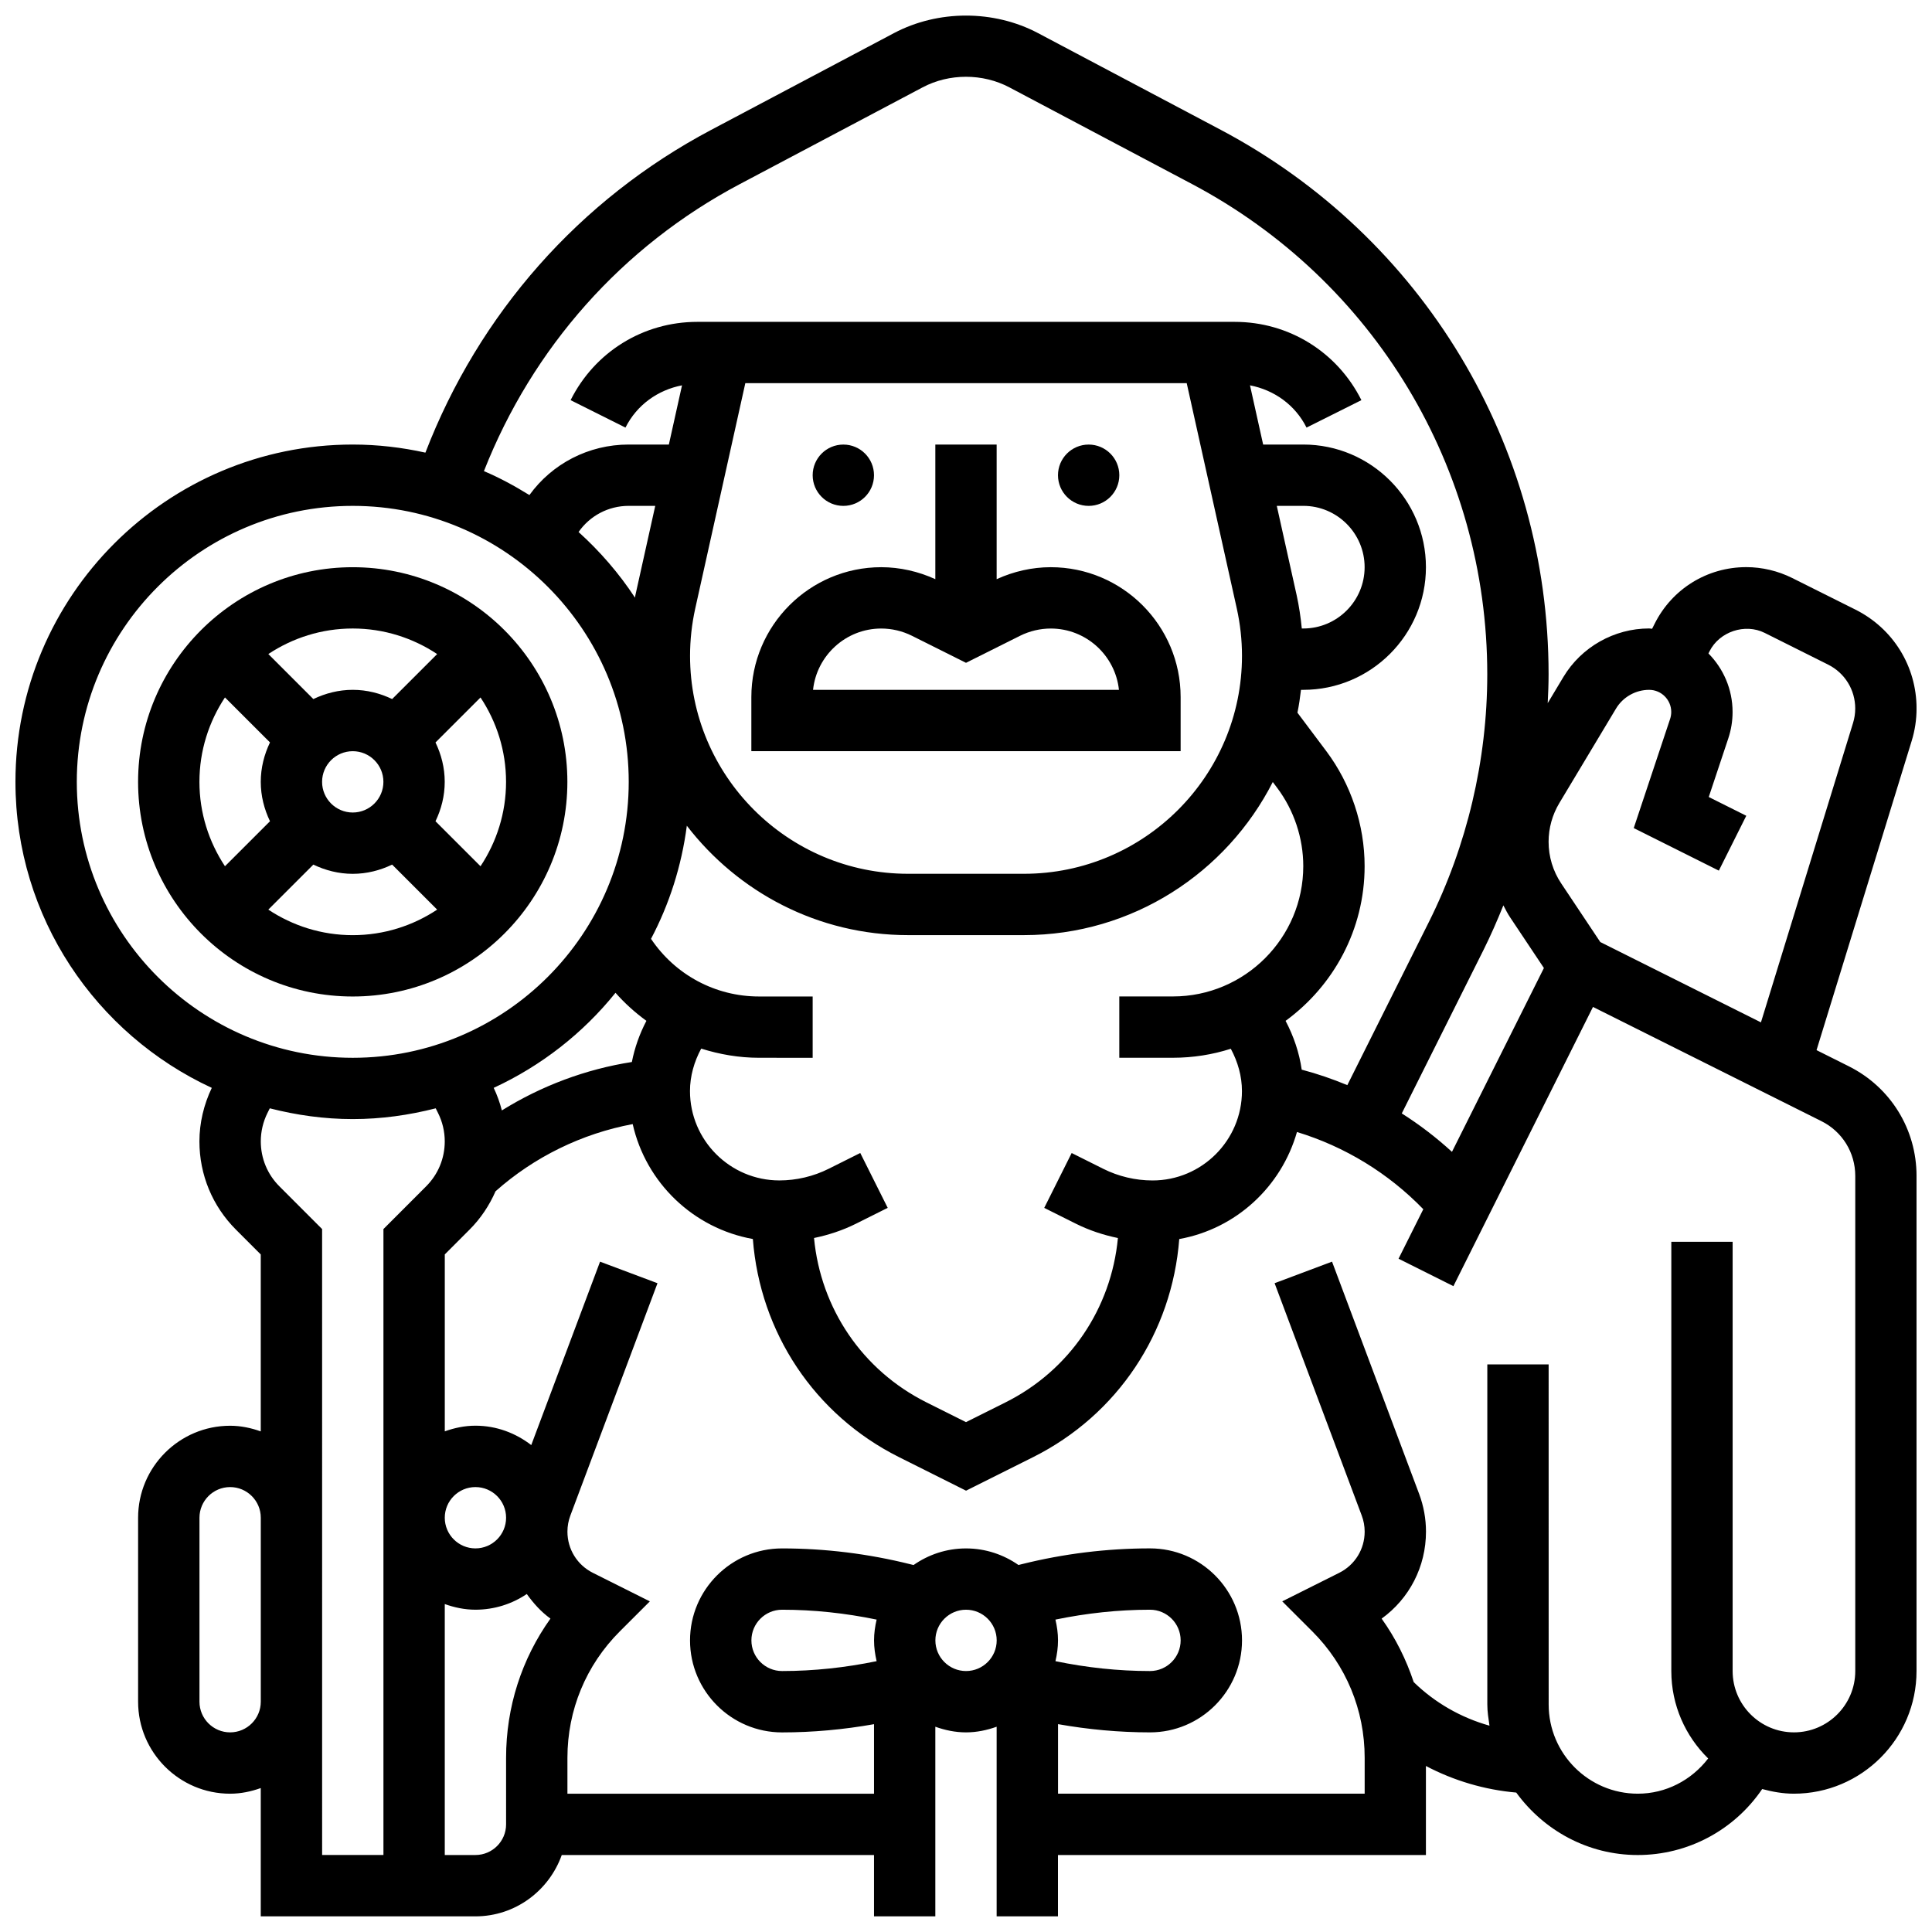 <?xml version="1.0" encoding="UTF-8"?>
<!-- Uploaded to: ICON Repo, www.svgrepo.com, Generator: ICON Repo Mixer Tools -->
<svg width="800px" height="800px" version="1.1" viewBox="144 144 512 512" xmlns="http://www.w3.org/2000/svg">
 <defs>
  <clipPath id="a">
   <path d="m148.09 148.09h503.81v503.81h-503.81z"/>
  </clipPath>
 </defs>
 <path d="m375.62 269.94c0 4.488-3.637 8.125-8.125 8.125-4.488 0-8.129-3.637-8.129-8.125s3.641-8.125 8.129-8.125c4.488 0 8.125 3.637 8.125 8.125"/>
 <path d="m456.88 343.07v-14.336c0-18.98-15.438-34.422-34.422-34.422-4.934 0-9.848 1.121-14.336 3.176v-35.68h-16.25v35.68c-4.484-2.055-9.41-3.176-14.336-3.176-18.973 0-34.422 15.438-34.422 34.422v14.336zm-79.34-32.504c2.805 0 5.613 0.668 8.125 1.918l14.336 7.168 14.336-7.168c2.512-1.25 5.324-1.918 8.125-1.918 9.371 0 17.105 7.133 18.07 16.25h-81.066c0.969-9.113 8.703-16.25 18.074-16.25z"/>
 <path d="m440.63 269.94c0 4.488-3.641 8.125-8.125 8.125-4.488 0-8.129-3.637-8.129-8.125s3.641-8.125 8.129-8.125c4.484 0 8.125 3.637 8.125 8.125"/>
 <path d="m294.36 351.2c0-31.359-25.516-56.883-56.883-56.883-31.367 0-56.883 25.523-56.883 56.883s25.516 56.883 56.883 56.883c31.367-0.004 56.883-25.527 56.883-56.883zm-79.25 33.859 11.93-11.93c3.176 1.52 6.695 2.445 10.441 2.445 3.754 0 7.266-0.926 10.441-2.445l11.93 11.93c-6.426 4.258-14.105 6.769-22.371 6.769s-15.953-2.512-22.371-6.769zm30.496-33.859c0 4.484-3.648 8.125-8.125 8.125-4.477 0-8.125-3.641-8.125-8.125s3.648-8.125 8.125-8.125c4.477-0.004 8.125 3.637 8.125 8.125zm25.734 22.363-11.93-11.922c1.527-3.18 2.445-6.688 2.445-10.441 0-3.754-0.918-7.266-2.445-10.441l11.93-11.922c4.258 6.418 6.769 14.098 6.769 22.363 0 8.262-2.512 15.941-6.769 22.363zm-11.488-56.227-11.93 11.922c-3.176-1.52-6.695-2.445-10.441-2.445-3.746 0-7.266 0.926-10.441 2.445l-11.93-11.93c6.426-4.258 14.105-6.769 22.371-6.769 8.262 0 15.949 2.519 22.371 6.777zm-56.234 11.492 11.93 11.922c-1.52 3.184-2.445 6.695-2.445 10.449 0 3.754 0.926 7.266 2.445 10.441l-11.93 11.922c-4.258-6.422-6.769-14.102-6.769-22.363 0-8.266 2.512-15.945 6.769-22.371z"/>
 <g clip-path="url(#a)">
  <path d="m633.94 426.57-8.539-4.273 25.207-81.926c0.863-2.789 1.301-5.688 1.301-8.621 0-11.156-6.199-21.184-16.188-26.191l-16.797-8.395c-3.754-1.867-7.957-2.867-12.141-2.867-10.352 0-19.656 5.754-24.289 15.008l-0.668 1.324c-0.27-0.008-0.52-0.082-0.797-0.082-9.254 0-17.957 4.926-22.711 12.855l-4.16 6.941c0.129-2.543 0.234-5.098 0.234-7.648 0-60.629-33.285-115.91-86.867-144.28l-48.414-25.629c-11.719-6.207-26.508-6.207-38.223 0l-48.414 25.633c-35.008 18.527-61.562 48.773-75.734 85.535-6.207-1.375-12.645-2.144-19.258-2.144-49.285 0-89.387 40.102-89.387 89.387 0 35.941 21.371 66.91 52.031 81.098-2.106 4.414-3.277 9.289-3.277 14.176 0 8.848 3.445 17.172 9.703 23.418l6.551 6.559v46.887c-2.551-0.91-5.266-1.496-8.125-1.496-13.441 0-24.379 10.938-24.379 24.379v48.754c0 13.441 10.938 24.379 24.379 24.379 2.859 0 5.574-0.586 8.125-1.496v34h56.883c10.578 0 19.52-6.816 22.883-16.25l82.754-0.004v16.25h16.25v-50.25c2.551 0.91 5.266 1.496 8.125 1.496s5.574-0.586 8.125-1.496v50.25h16.25v-16.25h97.512v-23.598c7.402 3.902 15.555 6.312 23.938 7.047 7.258 9.98 18.941 16.551 32.195 16.551s25.547-6.543 32.984-17.488c2.699 0.723 5.477 1.234 8.395 1.234 17.926 0 32.504-14.578 32.504-32.504l0.004-131.2c0-12.391-6.883-23.531-17.965-29.074zm-76.711-69.73 15.031-25.059c1.836-3.062 5.199-4.965 8.777-4.965 3.227 0 5.859 2.625 5.859 5.859 0 0.617-0.105 1.258-0.301 1.852l-9.637 28.922 22.551 11.277 7.273-14.539-9.945-4.973 5.176-15.527c0.754-2.25 1.137-4.606 1.137-6.996 0-6.047-2.445-11.523-6.394-15.52l0.285-0.57c2.617-5.219 9.41-7.484 14.625-4.875l16.789 8.395c4.434 2.211 7.199 6.68 7.199 11.637 0 1.301-0.195 2.586-0.578 3.836l-24.41 79.344-42.578-21.289-10.344-15.52c-2.195-3.281-3.352-7.106-3.352-11.047 0-3.609 0.984-7.144 2.836-10.242zm-13.008 30.305 8.93 13.391-24.363 48.715c-4.137-3.785-8.582-7.191-13.301-10.184l21.68-43.359c1.918-3.844 3.633-7.785 5.242-11.773 0.57 1.082 1.121 2.18 1.812 3.211zm-204.15-194.36 48.422-25.629c7.047-3.746 15.953-3.746 23.012 0l48.414 25.629c48.254 25.543 78.223 75.32 78.223 129.91 0 22.703-5.363 45.441-15.52 65.738l-21.566 43.141c-3.934-1.633-7.957-3.016-12.09-4.106-0.648-4.527-2.137-8.875-4.273-12.93 12.664-9.242 20.945-24.152 20.945-41 0-10.914-3.609-21.738-10.156-30.48l-7.648-10.191c0.414-1.984 0.699-4.016 0.941-6.055l0.609 0.004c17.926 0 32.504-14.578 32.504-32.504 0-17.926-14.578-32.504-32.504-32.504h-10.637l-3.484-15.691c6.41 1.242 11.977 5.191 14.984 11.199l14.539-7.273c-6.402-12.789-19.258-20.746-33.559-20.746h-142.45c-14.301 0-27.164 7.957-33.559 20.746l14.539 7.273c3.008-6.004 8.566-9.961 14.984-11.199l-3.484 15.691h-10.648c-10.676 0-20.332 5.121-26.312 13.391-3.852-2.383-7.84-4.566-12.051-6.348 12.855-32.672 36.609-59.543 67.82-76.066zm133.06 240.36c0 13.059-10.629 23.688-23.695 23.688-4.512 0-9.027-1.066-13.059-3.086l-8.371-4.184-7.273 14.539 8.371 4.184c3.527 1.762 7.289 3.008 11.156 3.805-1.77 18.648-12.773 35.047-29.789 43.555l-10.473 5.234-10.484-5.242c-17.016-8.508-28.02-24.906-29.789-43.555 3.859-0.797 7.629-2.039 11.156-3.805l8.371-4.184-7.273-14.539-8.371 4.184c-4.039 2.023-8.547 3.086-13.059 3.086-13.059 0-23.695-10.629-23.695-23.688 0-3.941 1.098-7.777 2.973-11.246 4.883 1.535 10.012 2.43 15.309 2.43l14.23 0.008v-16.25h-14.219c-11.621 0-22.242-5.777-28.621-15.277 4.844-9.168 8.094-19.281 9.492-29.977 13.547 17.594 34.754 28.992 58.621 28.992h30.715c28.773 0 53.703-16.535 65.949-40.574l1.172 1.559c4.453 5.941 6.906 13.309 6.906 20.73 0 19.047-15.496 34.535-34.535 34.535h-14.219v16.25h14.219c5.348 0 10.492-0.836 15.332-2.383 1.863 3.469 2.953 7.277 2.953 11.211zm-161.68-7.703c-12.238 1.91-23.965 6.312-34.453 12.832-0.527-2.055-1.25-4.062-2.16-5.981 12.613-5.836 23.656-14.473 32.277-25.191 2.461 2.797 5.219 5.266 8.191 7.434-1.809 3.445-3.106 7.109-3.856 10.906zm177.54-114.88c-0.293-2.965-0.723-5.914-1.363-8.824l-5.266-23.68h7.027c8.965 0 16.25 7.289 16.25 16.25 0 8.965-7.289 16.25-16.25 16.25zm-30.496-65.004 13.27 59.711c0.91 4.109 1.375 8.324 1.375 12.527 0 31.855-25.914 57.766-57.777 57.766h-30.715c-31.855 0-57.777-25.914-57.777-57.766 0-4.211 0.465-8.418 1.375-12.539l13.27-59.711h116.98zm-146.11 56.18c-0.047 0.211-0.066 0.438-0.105 0.648-4.219-6.438-9.262-12.254-14.953-17.398 2.973-4.266 7.859-6.93 13.293-6.93h7.027zm-148.03 49.457c0-40.328 32.812-73.133 73.133-73.133 40.32 0 73.133 32.805 73.133 73.133s-32.812 73.133-73.133 73.133c-40.316 0-73.133-32.805-73.133-73.133zm40.633 251.9c-4.477 0-8.125-3.641-8.125-8.125v-48.754c0-4.484 3.648-8.125 8.125-8.125 4.477 0 8.125 3.641 8.125 8.125v48.754c0 4.484-3.648 8.125-8.125 8.125zm24.375-133.38-11.312-11.32c-3.184-3.176-4.938-7.418-4.938-11.926 0-2.602 0.617-5.207 1.781-7.539l0.602-1.211c7.055 1.797 14.391 2.852 21.988 2.852s14.945-1.055 21.988-2.852l0.602 1.211c1.176 2.336 1.793 4.938 1.793 7.539 0 4.512-1.754 8.742-4.941 11.93l-11.309 11.316v165.88h-16.25zm40.633 84.625c-4.477 0-8.125-3.641-8.125-8.125s3.648-8.125 8.125-8.125 8.125 3.641 8.125 8.125-3.648 8.125-8.125 8.125zm8.125 73.133c0 4.484-3.648 8.125-8.125 8.125h-8.125v-66.504c2.551 0.91 5.266 1.496 8.125 1.496 5.039 0 9.719-1.535 13.609-4.16 1.762 2.445 3.769 4.715 6.273 6.516-7.637 10.695-11.758 23.469-11.758 36.879zm98.195-43.246c-8.246 1.699-16.641 2.617-25.059 2.617-4.477 0-8.125-3.641-8.125-8.125 0-4.484 3.648-8.125 8.125-8.125 8.418 0 16.812 0.91 25.059 2.617-0.414 1.777-0.684 3.606-0.684 5.508 0 1.898 0.27 3.727 0.684 5.508zm23.695 2.617c-4.477 0-8.125-3.641-8.125-8.125 0-4.484 3.648-8.125 8.125-8.125s8.125 3.641 8.125 8.125c0 4.484-3.648 8.125-8.125 8.125zm23.695-2.617c0.414-1.781 0.68-3.609 0.68-5.508 0-1.902-0.27-3.731-0.684-5.508 8.246-1.699 16.641-2.617 25.059-2.617 4.477 0 8.125 3.641 8.125 8.125 0 4.484-3.648 8.125-8.125 8.125-8.414 0-16.816-0.91-25.055-2.617zm211.96 2.617c0 8.965-7.289 16.25-16.25 16.25-8.965 0-16.25-7.289-16.25-16.25v-113.76h-16.25v113.76c0 9.078 3.754 17.27 9.766 23.168-4.461 5.809-11.254 9.336-18.641 9.336-13.035 0-23.629-10.605-23.629-23.629l-0.008-90.137h-16.25v90.133c0 1.918 0.301 3.754 0.57 5.606-7.516-2.106-14.457-6.062-20.078-11.547-1.984-5.981-4.801-11.652-8.5-16.82 7.352-5.305 11.754-13.777 11.754-23.051 0-3.414-0.609-6.769-1.812-9.996l-23.086-61.555-15.219 5.711 23.078 61.539c0.527 1.383 0.789 2.832 0.789 4.301 0 4.648-2.586 8.832-6.746 10.914l-15.098 7.559 7.973 7.965c8.945 8.934 13.871 20.832 13.871 33.484v9.523h-81.262v-18.43c8.043 1.422 16.203 2.18 24.379 2.18 13.441 0 24.379-10.938 24.379-24.379 0-13.441-10.938-24.379-24.379-24.379-11.449 0-22.883 1.414-33.992 4.184l-0.871 0.219c-3.949-2.754-8.727-4.394-13.902-4.394s-9.953 1.641-13.902 4.402l-0.863-0.211c-11.109-2.777-22.543-4.191-33.992-4.191-13.441 0-24.379 10.938-24.379 24.379s10.938 24.379 24.379 24.379c8.176 0 16.332-0.754 24.379-2.18v18.43h-81.25v-9.523c0-12.652 4.926-24.547 13.871-33.488l7.973-7.965-15.098-7.559c-4.16-2.086-6.746-6.269-6.746-10.918 0-1.473 0.262-2.91 0.781-4.281l23.086-61.555-15.219-5.711-18.234 48.605c-4.113-3.168-9.207-5.137-14.789-5.137-2.859 0-5.574 0.586-8.125 1.496v-46.887l6.551-6.559c2.973-2.965 5.266-6.438 6.898-10.172 10.254-9.117 22.891-15.285 36.348-17.805 3.504 15.547 16.066 27.621 31.844 30.457 1.902 24.727 16.277 46.578 38.754 57.809l17.746 8.883 17.746-8.875c22.469-11.238 36.852-33.082 38.754-57.809 15.051-2.707 27.059-13.863 31.195-28.367 12.684 3.859 24.238 10.914 33.48 20.461l-6.559 13.117 14.539 7.273 36.988-73.996 60.523 30.262c5.547 2.762 8.984 8.336 8.984 14.527z"/>
 </g>
</svg>